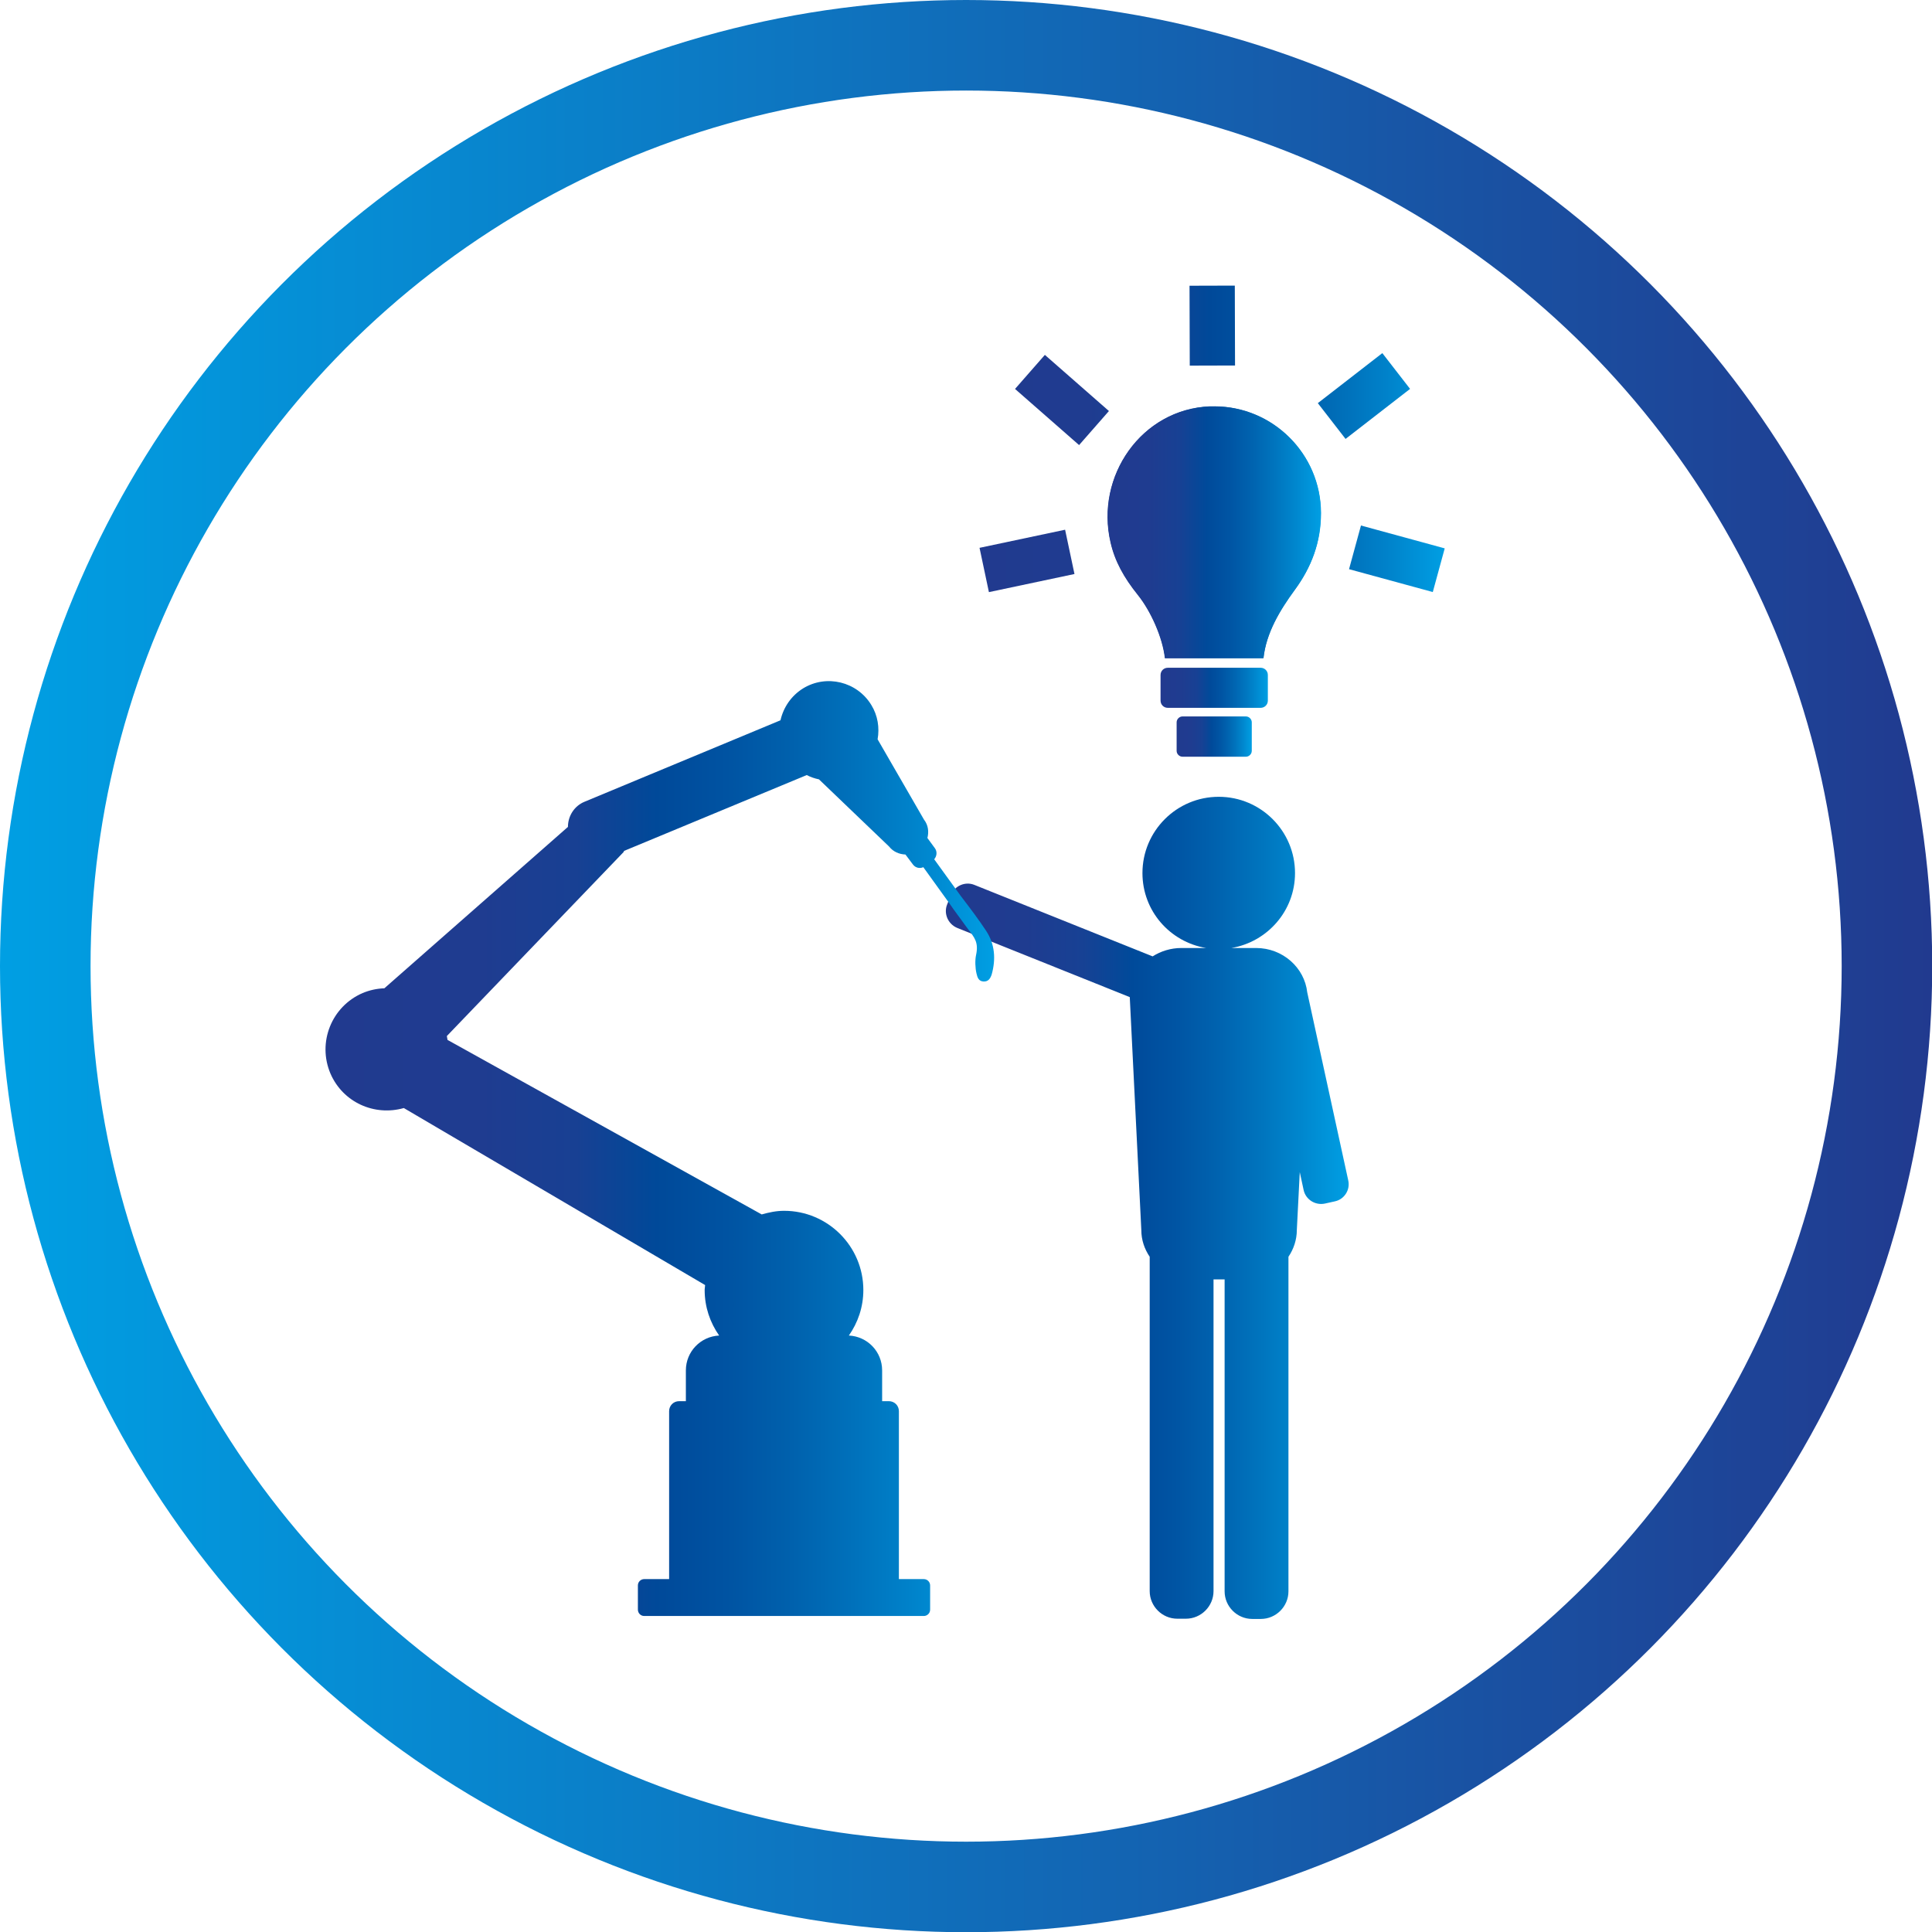 <?xml version="1.0" encoding="utf-8"?>
<!-- Generator: Adobe Illustrator 25.4.0, SVG Export Plug-In . SVG Version: 6.00 Build 0)  -->
<svg version="1.1" id="Ebene_1" xmlns="http://www.w3.org/2000/svg" xmlns:xlink="http://www.w3.org/1999/xlink" x="0px" y="0px"
	 viewBox="0 0 85.35 85.35" style="enable-background:new 0 0 85.35 85.35;" xml:space="preserve">
<style type="text/css">
	.st0{fill:none;stroke:url(#SVGID_1_);stroke-width:4;stroke-miterlimit:10;}
	.st1{fill:url(#SVGID_00000085956691638444015160000004455039658747213482_);}
	.st2{fill:url(#SVGID_00000137128130651431540100000002809976563751994547_);}
	.st3{fill:url(#SVGID_00000003794668353112712330000002105767424336801928_);}
	.st4{fill:url(#SVGID_00000047778842273029640260000012539826939645146805_);}
	
		.st5{fill:none;stroke:url(#SVGID_00000142892463330735897430000015755898110678528672_);stroke-width:0.861;stroke-miterlimit:10;}
	.st6{fill:url(#SVGID_00000181063778335773818570000004102200982110476456_);}
	.st7{fill:url(#SVGID_00000055684228788433479560000012606846446736144280_);}
	.st8{fill:none;stroke:url(#SVGID_00000054945703412011893610000014790204101786458798_);stroke-width:2;stroke-miterlimit:10;}
</style>
<linearGradient id="SVGID_1_" gradientUnits="userSpaceOnUse" x1="9.094947e-13" y1="42.675" x2="85.351" y2="42.675">
	<stop  offset="4.065922e-04" style="stop-color:#009FE3"/>
	<stop  offset="1" style="stop-color:#213A8F"/>
</linearGradient>
<circle class="st0" cx="42.68" cy="42.68" r="40.68"/>
<g>
	
		<linearGradient id="SVGID_00000049200071633678434300000007988152132141975987_" gradientUnits="userSpaceOnUse" x1="41.783" y1="53.355" x2="59.582" y2="53.355">
		<stop  offset="0" style="stop-color:#213A8F"/>
		<stop  offset="0.198" style="stop-color:#1F3C90"/>
		<stop  offset="0.339" style="stop-color:#174194"/>
		<stop  offset="0.463" style="stop-color:#004A9A"/>
		<stop  offset="0.577" style="stop-color:#0055A4"/>
		<stop  offset="0.684" style="stop-color:#0064B0"/>
		<stop  offset="0.786" style="stop-color:#0075BE"/>
		<stop  offset="0.883" style="stop-color:#0087CE"/>
		<stop  offset="0.976" style="stop-color:#009ADF"/>
		<stop  offset="1" style="stop-color:#009FE3"/>
	</linearGradient>
	<path style="fill:url(#SVGID_00000049200071633678434300000007988152132141975987_);" d="M59.56,52.14l-1.81-8.3
		c-0.12-1.09-1.08-1.96-2.26-1.96h-1.09c1.59-0.27,2.81-1.64,2.81-3.31c0-1.86-1.51-3.37-3.37-3.37c-1.86,0-3.37,1.51-3.37,3.37
		c0,1.67,1.21,3.04,2.81,3.31h-1.09c-0.47,0-0.91,0.14-1.27,0.37l-7.88-3.16c-0.4-0.16-0.86,0.04-1.03,0.44l-0.17,0.43
		c-0.16,0.4,0.04,0.86,0.44,1.03l7.63,3.06c0,0,0,0.01,0,0.01l0.51,10.28c0,0.44,0.14,0.84,0.37,1.18v14.77
		c0,0.67,0.55,1.22,1.22,1.22h0.38c0.67,0,1.22-0.55,1.22-1.22V56.52h0.49v13.78c0,0.67,0.55,1.22,1.22,1.22h0.38
		c0.67,0,1.22-0.55,1.22-1.22V55.52c0.23-0.34,0.37-0.75,0.37-1.18l0.13-2.56l0.17,0.79c0.09,0.42,0.51,0.69,0.94,0.6l0.45-0.1
		C59.39,52.98,59.66,52.56,59.56,52.14z"/>
	
		<linearGradient id="SVGID_00000009581053876166779260000008763108820524803487_" gradientUnits="userSpaceOnUse" x1="14.384" y1="50.746" x2="43.918" y2="50.746">
		<stop  offset="0" style="stop-color:#213A8F"/>
		<stop  offset="0.231" style="stop-color:#1F3C90"/>
		<stop  offset="0.375" style="stop-color:#184093"/>
		<stop  offset="0.494" style="stop-color:#004999"/>
		<stop  offset="0.6" style="stop-color:#0053A2"/>
		<stop  offset="0.698" style="stop-color:#0061AD"/>
		<stop  offset="0.789" style="stop-color:#0071BB"/>
		<stop  offset="0.875" style="stop-color:#0082CA"/>
		<stop  offset="0.955" style="stop-color:#0094DA"/>
		<stop  offset="1" style="stop-color:#009FE3"/>
	</linearGradient>
	<path style="fill:url(#SVGID_00000009581053876166779260000008763108820524803487_);" d="M43.57,41.13
		c-0.32-0.49-0.73-1.03-1.12-1.54l-1.18-1.63c0.12-0.14,0.14-0.34,0.03-0.49l-0.33-0.45c0.07-0.27,0.04-0.57-0.15-0.81l-2.05-3.55
		c0.09-0.51,0.01-1.05-0.28-1.52c-0.63-1.03-1.98-1.36-3.01-0.73c-0.53,0.33-0.87,0.84-1,1.41l-8.66,3.6
		c-0.46,0.19-0.73,0.64-0.73,1.11l-8.11,7.13c-0.32,0.01-0.65,0.08-0.96,0.21c-1.37,0.59-2.01,2.18-1.42,3.56
		c0.55,1.27,1.94,1.89,3.24,1.52l13.31,7.82c0,0.07-0.02,0.14-0.02,0.22c0,0.75,0.24,1.44,0.64,2.01c-0.82,0.04-1.47,0.71-1.47,1.54
		v1.36H30c-0.25,0-0.44,0.2-0.44,0.44v7.42h-1.1c-0.15,0-0.28,0.12-0.28,0.28v1.07c0,0.15,0.12,0.28,0.28,0.28h12.35
		c0.15,0,0.28-0.12,0.28-0.28v-1.07c0-0.15-0.12-0.28-0.28-0.28h-1.1v-7.42c0-0.25-0.2-0.44-0.44-0.44h-0.3v-1.36
		c0-0.83-0.65-1.5-1.47-1.54c0.4-0.57,0.64-1.26,0.64-2.01c0-1.93-1.57-3.5-3.5-3.5c-0.35,0-0.67,0.07-0.99,0.16l-13.88-7.71
		c-0.01-0.06-0.02-0.11-0.03-0.17l7.8-8.12c0.02-0.02,0.02-0.04,0.03-0.06l8.07-3.35c0.17,0.09,0.35,0.15,0.54,0.19l3.1,2.97
		c0.18,0.23,0.45,0.34,0.72,0.35l0.33,0.44c0.11,0.15,0.3,0.19,0.46,0.12l1.16,1.61c0.12,0.18,0.24,0.34,0.35,0.49l0.46,0.63
		c0,0,0,0,0.01,0.01c0.28,0.37,0.47,0.58,0.35,1.14c-0.05,0.23-0.04,0.57,0.02,0.82c0.04,0.18,0.1,0.34,0.31,0.35
		c0.21,0.01,0.3-0.13,0.36-0.31C44,42.37,43.95,41.71,43.57,41.13z"/>
	<g>
		
			<linearGradient id="SVGID_00000031187454862251720860000005832000693554857089_" gradientUnits="userSpaceOnUse" x1="51.267" y1="30.382" x2="56.015" y2="30.382">
			<stop  offset="0" style="stop-color:#213A8F"/>
			<stop  offset="0.198" style="stop-color:#1F3C90"/>
			<stop  offset="0.339" style="stop-color:#174194"/>
			<stop  offset="0.463" style="stop-color:#004A9A"/>
			<stop  offset="0.577" style="stop-color:#0055A4"/>
			<stop  offset="0.684" style="stop-color:#0064B0"/>
			<stop  offset="0.786" style="stop-color:#0075BE"/>
			<stop  offset="0.883" style="stop-color:#0087CE"/>
			<stop  offset="0.976" style="stop-color:#009ADF"/>
			<stop  offset="1" style="stop-color:#009FE3"/>
		</linearGradient>
		<path style="fill:url(#SVGID_00000031187454862251720860000005832000693554857089_);" d="M55.69,31.27h-4.1
			c-0.18,0-0.32-0.14-0.32-0.32v-1.13c0-0.18,0.14-0.32,0.32-0.32h4.1c0.18,0,0.32,0.14,0.32,0.32v1.13
			C56.01,31.13,55.87,31.27,55.69,31.27z"/>
	</g>
	<g>
		
			<linearGradient id="SVGID_00000124156625363928972280000014359729368732527777_" gradientUnits="userSpaceOnUse" x1="51.983" y1="32.538" x2="55.299" y2="32.538">
			<stop  offset="0" style="stop-color:#213A8F"/>
			<stop  offset="0.198" style="stop-color:#1F3C90"/>
			<stop  offset="0.339" style="stop-color:#174194"/>
			<stop  offset="0.463" style="stop-color:#004A9A"/>
			<stop  offset="0.577" style="stop-color:#0055A4"/>
			<stop  offset="0.684" style="stop-color:#0064B0"/>
			<stop  offset="0.786" style="stop-color:#0075BE"/>
			<stop  offset="0.883" style="stop-color:#0087CE"/>
			<stop  offset="0.976" style="stop-color:#009ADF"/>
			<stop  offset="1" style="stop-color:#009FE3"/>
		</linearGradient>
		<path style="fill:url(#SVGID_00000124156625363928972280000014359729368732527777_);" d="M55.04,33.43h-2.8
			c-0.14,0-0.26-0.12-0.26-0.26v-1.26c0-0.14,0.12-0.26,0.26-0.26h2.8c0.14,0,0.26,0.12,0.26,0.26v1.26
			C55.3,33.31,55.18,33.43,55.04,33.43z"/>
	</g>
	
		<linearGradient id="SVGID_00000155136474363667459320000012316503659281565831_" gradientUnits="userSpaceOnUse" x1="51.795" y1="25.809" x2="55.387" y2="25.809">
		<stop  offset="0" style="stop-color:#213A8F"/>
		<stop  offset="0.198" style="stop-color:#1F3C90"/>
		<stop  offset="0.339" style="stop-color:#174194"/>
		<stop  offset="0.463" style="stop-color:#004A9A"/>
		<stop  offset="0.577" style="stop-color:#0055A4"/>
		<stop  offset="0.684" style="stop-color:#0064B0"/>
		<stop  offset="0.786" style="stop-color:#0075BE"/>
		<stop  offset="0.883" style="stop-color:#0087CE"/>
		<stop  offset="0.976" style="stop-color:#009ADF"/>
		<stop  offset="1" style="stop-color:#009FE3"/>
	</linearGradient>
	
		<path style="fill:none;stroke:url(#SVGID_00000155136474363667459320000012316503659281565831_);stroke-width:0.861;stroke-miterlimit:10;" d="
		M53.24,28.52c-0.27-1.4-0.54-2.8-0.81-4.2c-0.06-0.29-0.06-0.32-0.11-0.61c0.6,0.11,1.14-0.09,1.64-0.23
		c0.21-0.06,0.45-0.18,0.67-0.16c0.26,0.02,0.35,0.08,0.33,0.34c-0.02,0.37-0.11,0.72-0.17,1.08c-0.14,0.9-0.29,1.8-0.43,2.7
		c-0.07,0.41-0.13,0.82-0.2,1.23"/>
	<g>
		
			<linearGradient id="SVGID_00000002380854970964714210000004849229541744731521_" gradientUnits="userSpaceOnUse" x1="48.928" y1="23.51" x2="58.354" y2="23.51">
			<stop  offset="0" style="stop-color:#213A8F"/>
			<stop  offset="0.198" style="stop-color:#1F3C90"/>
			<stop  offset="0.339" style="stop-color:#174194"/>
			<stop  offset="0.463" style="stop-color:#004A9A"/>
			<stop  offset="0.577" style="stop-color:#0055A4"/>
			<stop  offset="0.684" style="stop-color:#0064B0"/>
			<stop  offset="0.786" style="stop-color:#0075BE"/>
			<stop  offset="0.883" style="stop-color:#0087CE"/>
			<stop  offset="0.976" style="stop-color:#009ADF"/>
			<stop  offset="1" style="stop-color:#009FE3"/>
		</linearGradient>
		<path style="fill:url(#SVGID_00000002380854970964714210000004849229541744731521_);" d="M58.35,22.67c0-2.67-2.22-4.82-4.91-4.71
			c-3.01,0.12-5.07,3.08-4.38,6.01c0.19,0.83,0.59,1.55,1.2,2.31c0.58,0.72,1.1,1.89,1.2,2.8h4.35c0.12-1.11,0.72-2.11,1.38-3.01
			C57.93,25.07,58.35,23.97,58.35,22.67z"/>
		
			<linearGradient id="SVGID_00000180324293311589634060000004024407988019361726_" gradientUnits="userSpaceOnUse" x1="48.928" y1="23.51" x2="58.354" y2="23.51">
			<stop  offset="0" style="stop-color:#213A8F"/>
			<stop  offset="0.198" style="stop-color:#1F3C90"/>
			<stop  offset="0.339" style="stop-color:#174194"/>
			<stop  offset="0.463" style="stop-color:#004A9A"/>
			<stop  offset="0.577" style="stop-color:#0055A4"/>
			<stop  offset="0.684" style="stop-color:#0064B0"/>
			<stop  offset="0.786" style="stop-color:#0075BE"/>
			<stop  offset="0.883" style="stop-color:#0087CE"/>
			<stop  offset="0.976" style="stop-color:#009ADF"/>
			<stop  offset="1" style="stop-color:#009FE3"/>
		</linearGradient>
		<path style="fill:url(#SVGID_00000180324293311589634060000004024407988019361726_);" d="M53.64,18.81c2.13,0,3.86,1.73,3.86,3.86
			c0,1.04-0.32,1.98-0.99,2.89c-0.52,0.7-1.11,1.61-1.4,2.66h-2.93c-0.24-0.87-0.7-1.81-1.24-2.48c-0.56-0.7-0.88-1.3-1.03-1.96
			c-0.28-1.21-0.01-2.47,0.74-3.45c0.7-0.92,1.71-1.46,2.84-1.5C53.53,18.81,53.58,18.81,53.64,18.81 M53.64,17.95
			c-0.06,0-0.13,0-0.19,0c-3.01,0.12-5.07,3.08-4.38,6.01c0.19,0.83,0.59,1.55,1.2,2.31c0.58,0.72,1.1,1.89,1.2,2.8h4.35
			c0.12-1.11,0.72-2.11,1.38-3.01c0.73-1,1.16-2.1,1.16-3.4C58.35,20.06,56.24,17.95,53.64,17.95L53.64,17.95z"/>
	</g>
</g>
<linearGradient id="SVGID_00000154424768240783800450000005170245492191571118_" gradientUnits="userSpaceOnUse" x1="43.272" y1="19.391" x2="63.821" y2="19.391">
	<stop  offset="0" style="stop-color:#213A8F"/>
	<stop  offset="0.231" style="stop-color:#1F3C90"/>
	<stop  offset="0.375" style="stop-color:#184093"/>
	<stop  offset="0.494" style="stop-color:#004999"/>
	<stop  offset="0.6" style="stop-color:#0053A2"/>
	<stop  offset="0.698" style="stop-color:#0061AD"/>
	<stop  offset="0.789" style="stop-color:#0071BB"/>
	<stop  offset="0.875" style="stop-color:#0082CA"/>
	<stop  offset="0.955" style="stop-color:#0094DA"/>
	<stop  offset="1" style="stop-color:#009FE3"/>
</linearGradient>
<path style="fill:none;stroke:url(#SVGID_00000154424768240783800450000005170245492191571118_);stroke-width:2;stroke-miterlimit:10;" d="
	M53.56,16.15l-0.01-3.53 M58.83,18.6l2.85-2.21 M48.33,18.91l-2.83-2.48 M47.26,24.38l-3.78,0.8 M59.86,24.18l3.7,1.01"/>
</svg>
